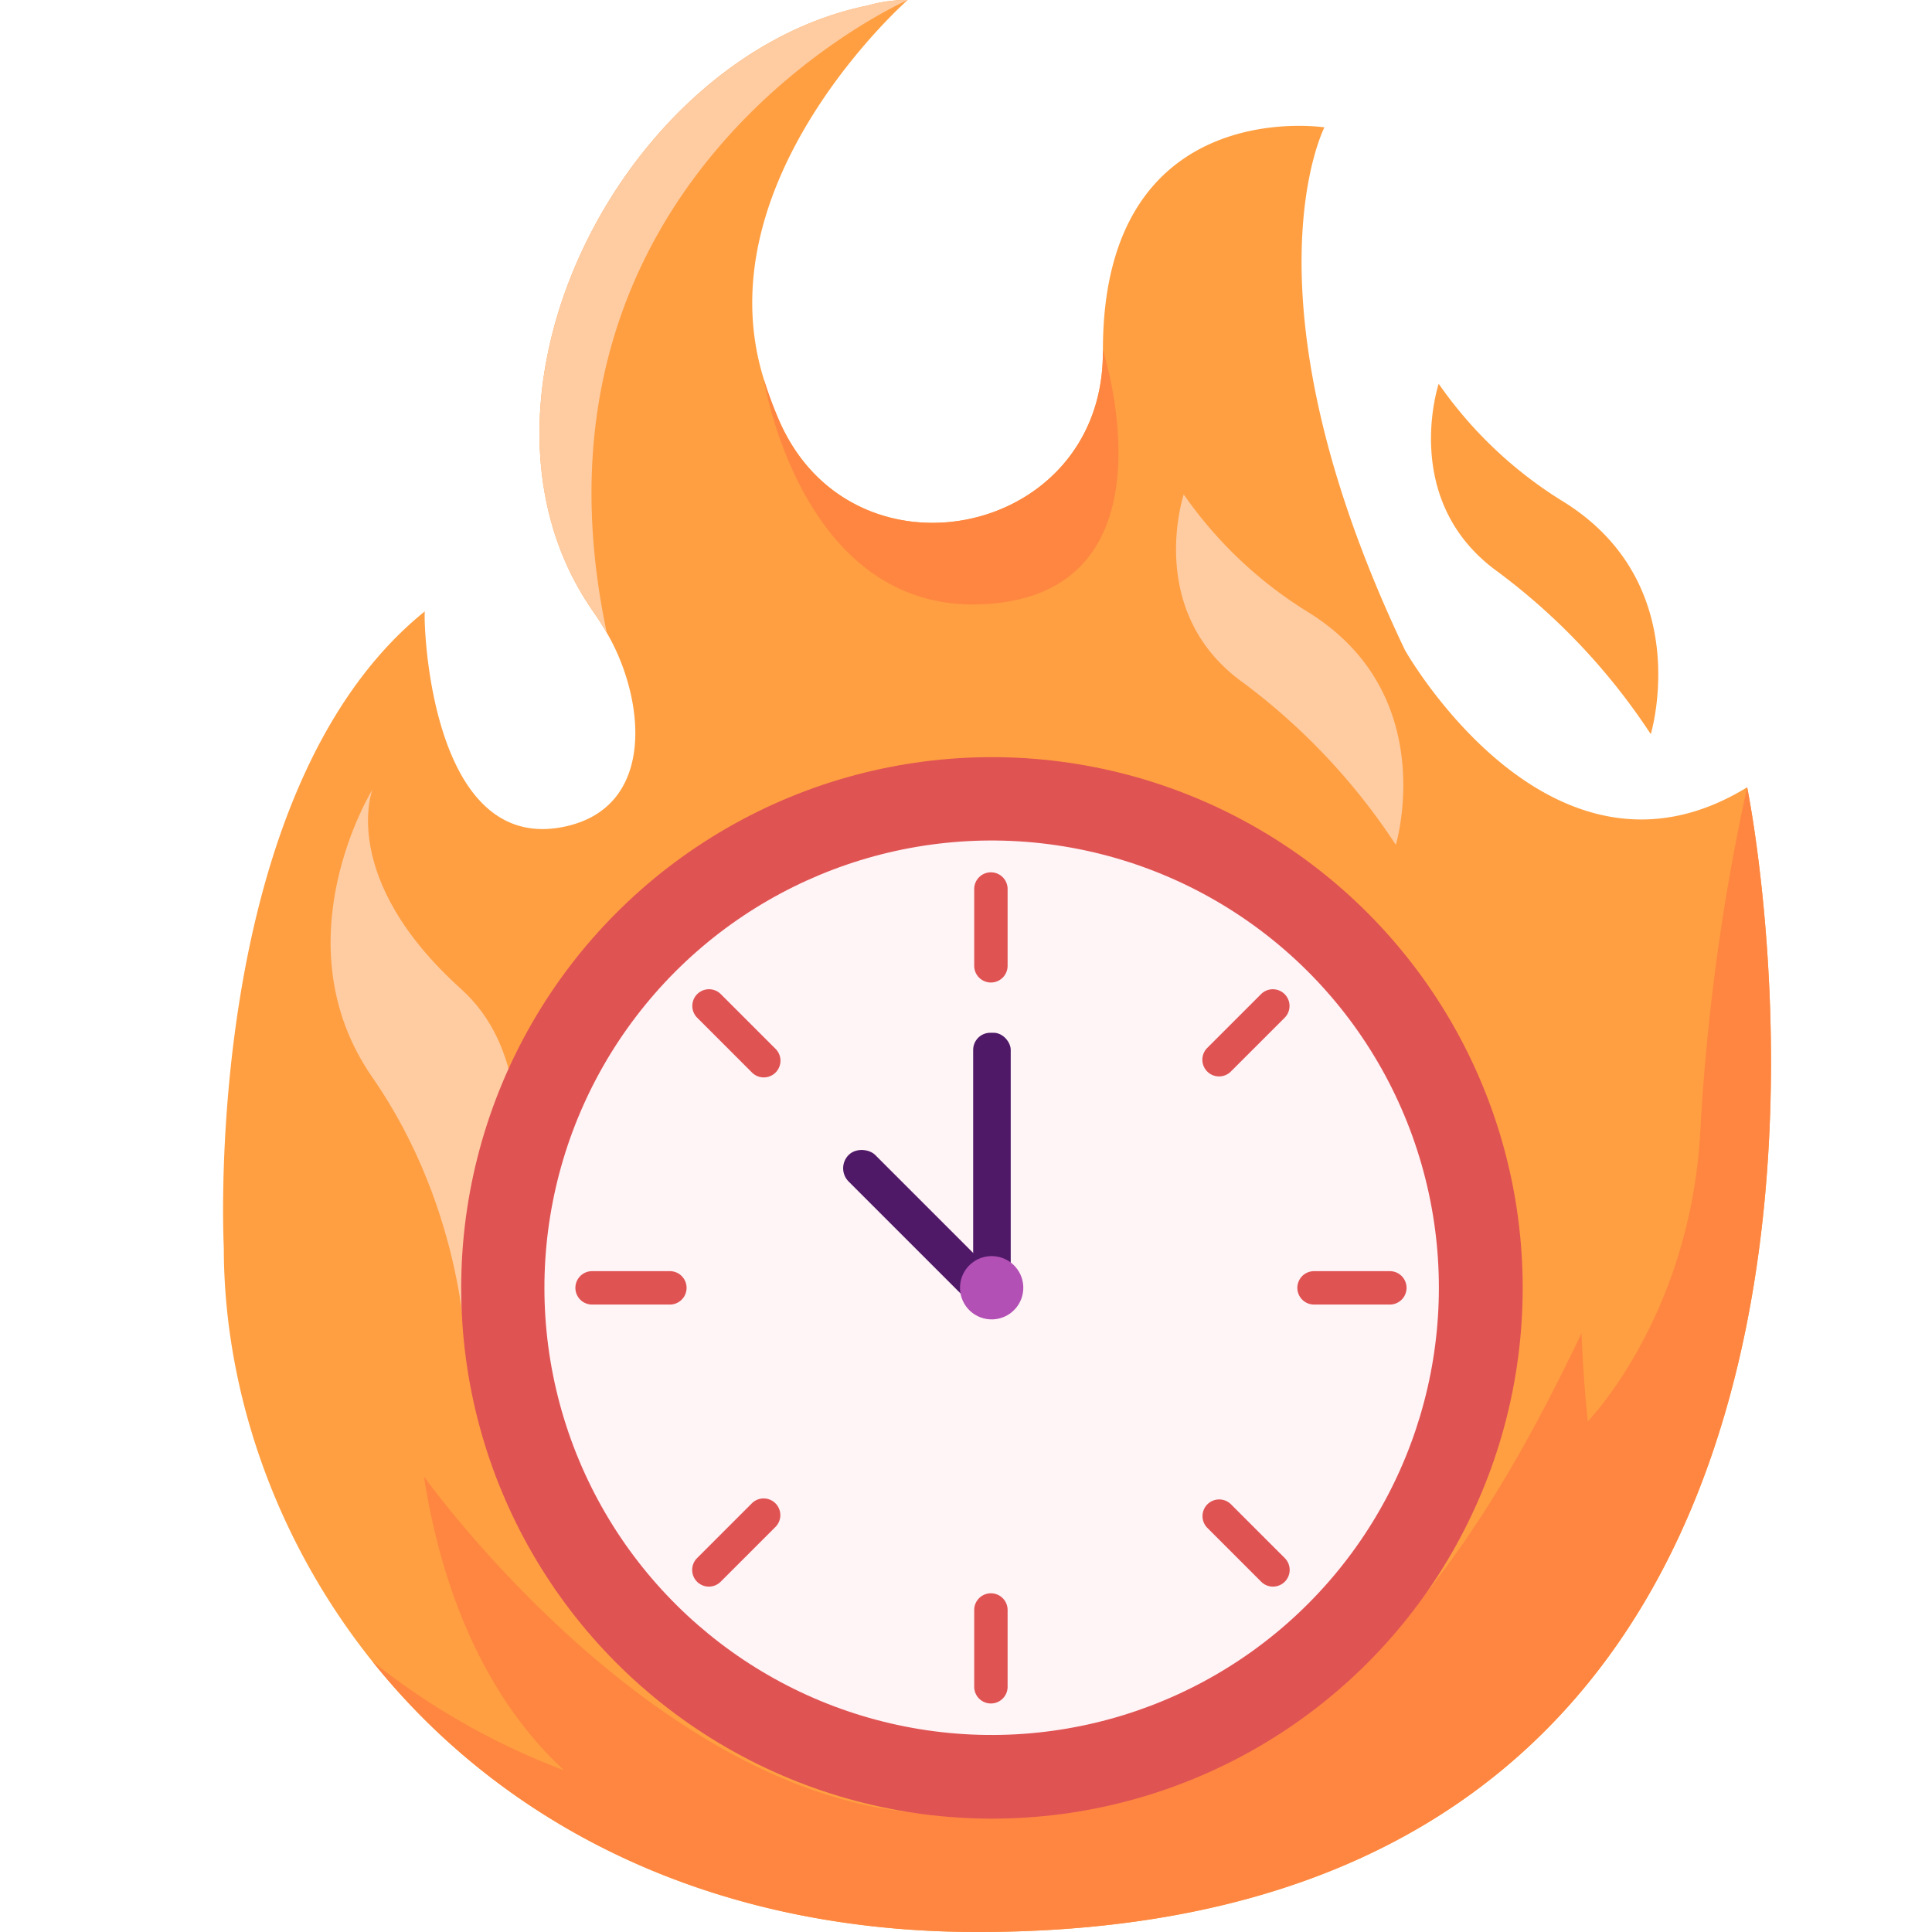 <?xml version="1.0" encoding="UTF-8"?> <svg xmlns="http://www.w3.org/2000/svg" height="512" viewBox="0 0 512 512" width="512"><g id="Layer_2" data-name="Layer 2"><path d="m463.015 208.637c-52.168 32.012-90.694-36.367-90.694-36.367-44.578-93.564-21.337-138.516-21.337-138.516s-58.7-9.1-58.7 59.01q0 .846-.016 1.676c-.892 48.31-66.524 61.288-85.8 16.981a107.3 107.3 0 0 1 -4.052-10.937c-16.364-52.537 38.129-100.484 38.129-100.484a37.946 37.946 0 0 0 -10.6 1.46c-65.085 13.308-111.624 104.691-72.838 160.466 1.328 1.909 2.545 3.818 3.707 5.782 9.982 17.026 13.357 45.905-10.87 51.289-36.654 8.145-37.792-56.19-37.35-56.988-59.579 48.028-53.283 168.591-53.283 168.591 0 85.444 69.048 181.4 199.773 181.4 266.177 0 203.931-303.363 203.931-303.363z" fill="#ff9f41"></path><path d="m98.69 209.251s-24.929 40.328 0 76.277 24.816 74.788 24.816 74.788 31.335-68.811-1.284-98.194-23.532-52.871-23.532-52.871z" fill="#ffcba1"></path><path d="m259.085 512c-73.285 0-127.185-30.156-160.395-71.715a187.676 187.676 0 0 0 50.81 28.876c-13.963-12.835-30.65-36.364-37.163-77.9 0 0 57.913 81.331 128.212 88.923 100.727 10.879 147.015-60.732 178.577-126.9.57 14.178 1.672 23.364 1.672 23.364s27.254-27.888 29.814-77.15a570.669 570.669 0 0 1 12.4-90.872s62.253 303.374-203.927 303.374z" fill="#ff8641"></path><circle cx="262.876" cy="341.305" fill="#e05353" r="140.654"></circle><circle cx="262.876" cy="341.305" fill="#fff4f6" r="118.533" transform="matrix(.16 -.987 .987 .16 -116.13 546.115)"></circle><rect fill="#4f1968" height="72.59" rx="4.544" width="9.955" x="257.898" y="273.692"></rect><rect fill="#4f1968" height="58.518" rx="4.977" transform="matrix(-.707 .707 -.707 -.707 650.191 384.196)" width="9.955" x="240.549" y="297.498"></rect><g fill="#e05353"><path d="m368.323 345.72h-20.086a4.425 4.425 0 0 1 0-8.85h20.086a4.425 4.425 0 0 1 0 8.85z"></path><path d="m177.525 345.72h-20.617a4.425 4.425 0 1 1 0-8.85h20.617a4.425 4.425 0 0 1 0 8.85z"></path><path d="m262.6 451.438a4.425 4.425 0 0 1 -4.425-4.425v-20.35a4.425 4.425 0 0 1 8.85 0v20.35a4.425 4.425 0 0 1 -4.425 4.425z"></path><path d="m262.6 260.375a4.425 4.425 0 0 1 -4.425-4.425v-20.35a4.425 4.425 0 0 1 8.85 0v20.35a4.425 4.425 0 0 1 -4.425 4.425z"></path><path d="m187.856 420.469a4.425 4.425 0 0 1 -3.128-7.553l14.556-14.556a4.424 4.424 0 0 1 6.256 6.256l-14.556 14.556a4.407 4.407 0 0 1 -3.128 1.297z"></path><path d="m323.062 285.262a4.425 4.425 0 0 1 -3.128-7.553l14.291-14.29a4.424 4.424 0 0 1 6.256 6.256l-14.291 14.29a4.407 4.407 0 0 1 -3.128 1.297z"></path><path d="m202.412 285.528a4.407 4.407 0 0 1 -3.128-1.3l-14.556-14.556a4.424 4.424 0 0 1 6.256-6.256l14.556 14.556a4.425 4.425 0 0 1 -3.128 7.553z"></path><path d="m337.353 420.469a4.407 4.407 0 0 1 -3.128-1.3l-14.291-14.29a4.424 4.424 0 0 1 6.256-6.256l14.291 14.29a4.425 4.425 0 0 1 -3.128 7.553z"></path></g><path d="m381.269 101.705s-10.321 30.952 15.476 49.686a169.1 169.1 0 0 1 40.727 43.17s12.147-40.1-23.622-61.9a111.056 111.056 0 0 1 -32.581-30.956z" fill="#ff9f41"></path><path d="m313.7 131.028s-10.321 30.952 15.476 49.686a169.079 169.079 0 0 1 40.727 43.17s12.147-40.1-23.622-61.9a111.056 111.056 0 0 1 -32.581-30.956z" fill="#ffcba1"></path><circle cx="262.876" cy="341.305" fill="#b250b5" r="8.389" transform="matrix(.16 -.987 .987 .16 -116.13 546.115)"></circle><path d="m240.548 0-.012.013c-1.445.633-105.33 47.209-79.723 167.692-1.165-1.964-2.382-3.877-3.712-5.777-38.784-55.776 7.754-147.167 72.842-160.471a38.336 38.336 0 0 1 10.605-1.457z" fill="#ffcba1"></path><path d="m262.607 160c-49.376 4.118-59.88-57.613-60.184-59.488a108.337 108.337 0 0 0 4.042 10.909c19.272 44.309 84.9 31.322 85.8-16.991 0-.544.012-1.1.012-1.672.004.004 20.455 63.065-29.67 67.242z" fill="#ff8641"></path></g></svg> 